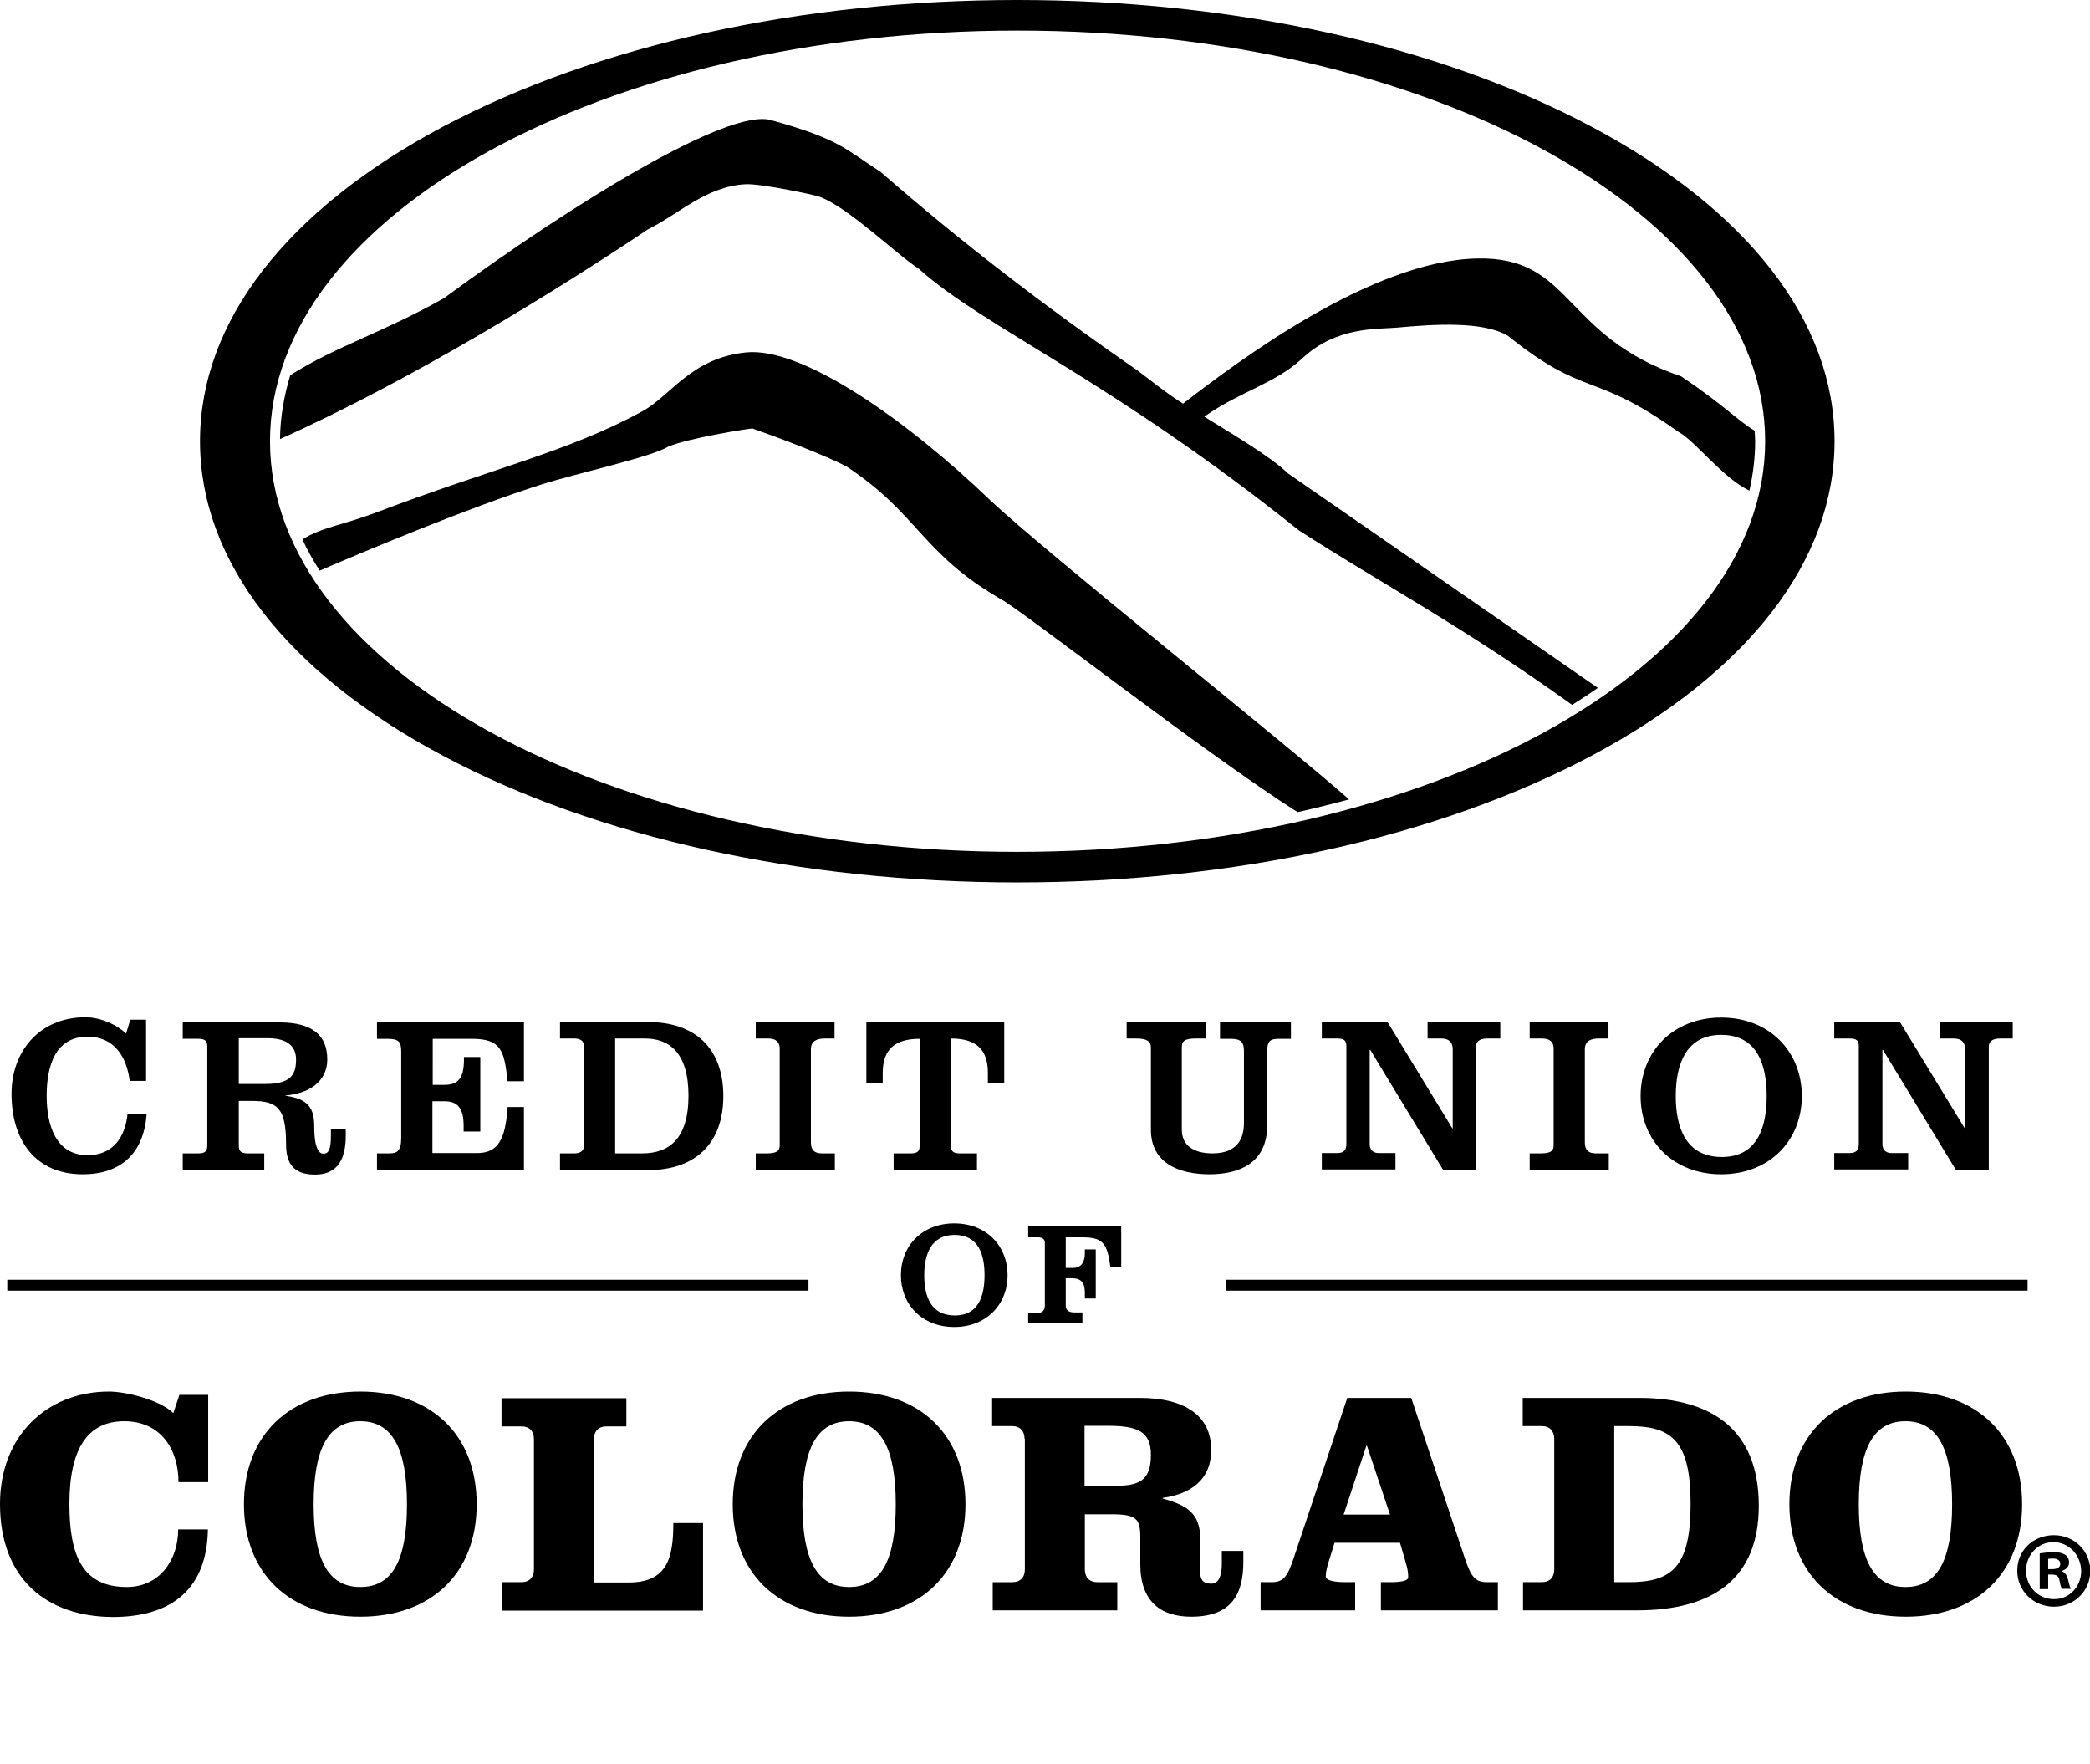 <?xml version="1.0" encoding="UTF-8"?> <svg xmlns="http://www.w3.org/2000/svg" xmlns:xlink="http://www.w3.org/1999/xlink" version="1.1" id="Layer_1" x="0px" y="0px" viewBox="0 0 689.7 582.1" style="enable-background:new 0 0 689.7 582.1;" xml:space="preserve"> <style type="text/css"> .st0{display:none;} .st1{display:inline;} </style> <g id="CUCO_logo"> <g> <g> <path d="M43,336.5h5.2v20.2h-5.4c-1-8-5.1-14.6-13.9-14.6c-10.8,0-13.5,9.9-13.5,19.5c0,9.5,2.9,19.6,13.5,19.6 c8.4,0,12.4-5.9,13.2-13.7h6.3c-0.9,12.8-8.2,20-21.1,20c-15.4,0-23.5-10.9-23.5-26.6c0-13.8,9.1-25.2,24.4-25.2 c4.8,0,10.2,2.3,13.4,5.4L43,336.5z"></path> <path d="M60.3,386v-5.4h5.1c2.3,0,3-0.7,3-2.6v-32.6c0-1.9-0.7-2.6-3-2.6h-5.1v-5.4h32c10.7,0,15.7,4.2,15.7,12.2 c0,7.6-6.4,11.3-13.8,11.9v0.1c7.7,1,9.5,4.3,9.5,10.1c0,7.8,1.8,9,3,9c1.8,0,2.5-1.5,2.5-5.9v-2.3h4.9v2.3 c0,9.4-4,12.8-10.2,12.8c-7.3,0-9.5-4-9.5-10c0-11.8-2.7-14.3-11.3-14.3h-4.3V378c0,1.9,0.7,2.6,3,2.6h5.4v5.4H60.3z M78.8,357.7 h8.7c7.9,0,10.2-2.6,10.2-8c0-4.6-3-7.1-9.5-7.1h-9.4V357.7z"></path> <path d="M124.4,386v-5.4h4.1c2.5,0,3.9-0.7,3.9-5.1v-28.6c0-3.2-0.9-4.1-4.7-4.1h-3.3v-5.4h48.5v19.4h-5.4c-1.1-10-2-14-11.8-14 h-12.9V358h3.9c4.4,0,6.4-2.2,6.4-8.2v-1h5.4v24.6H153v-1.8c0-6-2-8.2-6.4-8.2h-3.9v17.1h14.7c6.8,0,9.4-4.2,10.1-15.2h5.4V386 H124.4z"></path> <path d="M184.8,380.6h4.7c1.7,0,3.2-0.6,3.2-2.5v-32.9c0-1.9-1.5-2.5-3.2-2.5h-4.7v-5.4h29.3c14.8,0,24.6,8.2,24.6,24.4 c0,16.1-9.8,24.4-24.6,24.4h-29.3V380.6z M203,380.6h9c8.5,0,15.2-4.5,15.2-19c0-14.5-6.6-18.9-14.4-18.9H203V380.6z"></path> <path d="M249.4,386v-5.4h3.7c3,0,4.2-0.7,4.2-2.6V346c0-1.8-0.9-3.3-3.8-3.3h-4.1v-5.4h26v5.4h-3.2c-2.4,0-4.6,0.7-4.6,3.5V377 c0,2.4,1.1,3.6,3.6,3.6h4.3v5.4H249.4z"></path> <path d="M331.4,337.3v20.1h-5.4V354c0-7.8-4-11.3-12.2-11.3V378c0,1.9,0.7,2.6,3,2.6h5.6v5.4h-27.5v-5.4h5.6c2.3,0,3-0.7,3-2.6 v-35.2c-8.2,0-12.2,3.5-12.2,11.3v3.3h-5.4v-20.1H331.4z"></path> <path d="M371.7,337.3h26.2v5.4h-3.4c-3.7,0-4.5,1-4.5,2.9v27.2c0,5.1,3.8,7.8,10.1,7.8c6.2,0,10.4-2.8,10.4-10v-23.8 c0-2.9-1-4-4.4-4h-3.5v-5.4h23.4v5.4h-4c-3.1,0-3.8,1-3.8,4v24.4c0,12.9-9.6,16.3-19.1,16.3c-9.6,0-19.3-3.4-19.3-14.7v-27.1 c0-2.3-1.7-3-4.9-3h-3.1V337.3z"></path> <path d="M452.2,346.5H452v31.1c0,1.8,1.1,2.9,3,2.9h5.5v5.4h-24.3v-5.4h5.1c2.3,0,3-1.2,3-2.9v-32.3c0-1.9-0.7-2.6-3-2.6h-5.1 v-5.4h21.7l21.4,35.1h0.1v-26.2c0-2.2-1.2-3.5-3.8-3.5h-4.5v-5.4h24v5.4h-4.3c-2.6,0-3.7,1.1-3.7,2.6V386h-10.9L452.2,346.5z"></path> <path d="M504.8,386v-5.4h3.7c3,0,4.2-0.7,4.2-2.6V346c0-1.8-0.9-3.3-3.8-3.3h-4.1v-5.4h26v5.4h-3.2c-2.4,0-4.6,0.7-4.6,3.5V377 c0,2.4,1.1,3.6,3.6,3.6h4.3v5.4H504.8z"></path> <path d="M594.6,361.7c0,14.6-10.6,25.8-26.6,25.8c-16,0-26.6-11.2-26.6-25.8c0-14.6,10.6-25.9,26.6-25.9 C584,335.8,594.6,347.1,594.6,361.7z M553,361.7c0,10.5,3.4,20.1,15.2,20.1c11.6,0,14.8-9.6,14.8-20.1c0-10.5-3.2-20.2-15-20.2 C556.4,341.5,553,351.2,553,361.7z"></path> <path d="M621.4,346.5h-0.2v31.1c0,1.8,1.1,2.9,3,2.9h5.5v5.4h-24.4v-5.4h5.1c2.3,0,3-1.2,3-2.9v-32.3c0-1.9-0.7-2.6-3-2.6h-5.1 v-5.4h21.7l21.4,35.1h0.1v-26.2c0-2.2-1.2-3.5-3.8-3.5h-4.5v-5.4h24v5.4H660c-2.6,0-3.7,1.1-3.7,2.6V386h-10.9L621.4,346.5z"></path> <path d="M332.5,420.8c0,9.7-7,17.1-17.6,17.1c-10.6,0-17.6-7.4-17.6-17.1c0-9.7,7-17.1,17.6-17.1 C325.5,403.7,332.5,411.1,332.5,420.8z M305,420.8c0,7,2.2,13.3,10.1,13.3c7.7,0,9.8-6.3,9.8-13.3c0-7-2.1-13.3-9.9-13.3 C307.3,407.5,305,413.9,305,420.8z"></path> <path d="M339.3,436.9v-3.6h3c1.8,0,2.5-1.1,2.5-2.4v-20.8c0-1.2-0.8-1.8-2.3-1.8h-3.2v-3.6H370v13.3h-3.6c-1-8-2.7-9.7-9.3-9.7 h-5.4v10.1h2.3c3.1,0,4-2.3,4-4.8v-1.3h3.6v16.2h-3.6v-1.9c0-3.4-1.3-4.8-4.3-4.8h-2v8.8c0,1.8,0.8,2.5,3.1,2.5h2.4v3.6H339.3z"></path> <path d="M59.2,460.3h9.5v28.8h-9.8C58.9,478.2,53,469,41,469c-11.7,0-18.1,8.5-18.1,27.3c0,16.7,4.1,27.4,18.9,27.4 c11.1,0,17-9.2,17-19h9.8c-0.3,19.5-11.8,28.9-31.4,28.9C15.4,533.5,0,521,0,496.3c0-22.4,15.4-37.1,36-37.1 c5.3,0,16.5,2.6,21.2,7.1L59.2,460.3z"></path> <path d="M157.3,496.4c0,22.9-15.1,37.1-38.4,37.1c-23.3,0-38.4-14.2-38.4-37.1c0-22.9,15.1-37.2,38.4-37.2 C142.2,459.2,157.3,473.4,157.3,496.4z M103.5,496.4c0,18.5,4.9,27.3,15.4,27.3c10.6,0,15.4-8.8,15.4-27.3 c0-18.5-4.9-27.4-15.4-27.4C108.4,469,103.5,477.9,103.5,496.4z"></path> <path d="M165.7,531.4v-9.3h6.4c2.6,0,4.1-1.6,4.1-4.2v-43c0-2.6-1.5-4.2-4.1-4.2h-6.6v-9.3h41.2v9.3h-6.6c-2.6,0-4.1,1.6-4.1,4.2 v47.3h11.5c12.7,0,14.7-8.1,14.7-19.6h9.8v28.9H165.7z"></path> <path d="M318.6,496.4c0,22.9-15.1,37.1-38.4,37.1c-23.3,0-38.4-14.2-38.4-37.1c0-22.9,15.1-37.2,38.4-37.2 C303.5,459.2,318.6,473.4,318.6,496.4z M264.8,496.4c0,18.5,4.9,27.3,15.4,27.3c10.6,0,15.4-8.8,15.4-27.3 c0-18.5-4.9-27.4-15.4-27.4C269.7,469,264.8,477.9,264.8,496.4z"></path> <path d="M338.1,474.8c0-2.6-1.5-4.2-4.1-4.2h-6.6v-9.3h48.7c14.8,0,23.6,5.8,23.6,17.1c0,10-6.8,14.6-16,15.9v0.2 c7.9,2.2,12.4,4.8,12.4,13.4V519c0,2,0.7,3.6,3.6,3.6c2.8,0,3.5-3.3,3.5-6.6v-4.2h7.1v3.6c0,10.3-3.6,18.1-17.2,18.1 c-10,0-16.8-5-16.8-17.3v-8.7c0-6.3-1.1-7.8-9.6-7.8h-8.7v18.2c0,2.6,1.5,4.2,4.1,4.2h6.6v9.3h-41.1v-9.3h6.5 c2.6,0,4.1-1.6,4.1-4.2V474.8z M357.9,490.3h10.2c7.8,0,11.7-1.7,11.7-10.2c0-7.8-4.5-9.6-14.3-9.6h-7.6V490.3z"></path> <path d="M465.7,461.3l17.7,52.9c2.1,6.4,3.6,7.9,7.3,7.9h3.6v9.3h-38.6v-9.3h3.2c3.2,0,5.8-0.4,5.8-1.6c0-1.1-0.1-2.2-0.5-3.8 l-2.2-7.6h-21.6l-1.3,4.2c-1.2,3.7-1.6,5.3-1.6,6.8c0,1.7,3.7,2,6.6,2h3.1v9.3H416v-9.3h3.6c3.7,0,5.2-1.5,7.3-7.9l17.7-52.9 H465.7z M443.4,499.8h15.3l-7.6-22.7h-0.2L443.4,499.8z"></path> <path d="M512.9,474.8c0-2.6-1.5-4.2-4.1-4.2h-6.3v-9.3h38.4c24,0,39.5,10.5,39.5,35.6c0,24.1-15.2,34.5-40.2,34.5h-37.6v-9.3h6.2 c2.6,0,4.1-1.6,4.1-4.2V474.8z M532.7,522.1h4.9c14,0,20.3-4.9,20.3-25.8c0-20.9-6.3-25.7-20.3-25.7h-4.9V522.1z"></path> <path d="M667.3,496.4c0,22.9-15.1,37.1-38.4,37.1c-23.3,0-38.4-14.2-38.4-37.1c0-22.9,15.1-37.2,38.4-37.2 C652.1,459.2,667.3,473.4,667.3,496.4z M613.4,496.4c0,18.5,4.9,27.3,15.4,27.3c10.6,0,15.4-8.8,15.4-27.3 c0-18.5-4.9-27.4-15.4-27.4C618.3,469,613.4,477.9,613.4,496.4z"></path> </g> <g> <g> <rect x="2.4" y="422.3" width="264.4" height="3.6"></rect> </g> <g> <rect x="404.7" y="422.3" width="264.4" height="3.6"></rect> </g> </g> </g> <path d="M146.2,41.8c-51.7,27.5-80.2,64.4-80.2,103.8s28.5,76.3,80.2,103.8c50.7,27,118,41.8,189.5,41.8 c71.5,0,138.8-14.9,189.5-41.8c51.7-27.5,80.2-64.4,80.2-103.8s-28.5-76.3-80.2-103.8C474.6,14.9,407.3,0,335.7,0 C264.2,0,196.9,14.9,146.2,41.8z M89.1,145.6c0-74.7,110.6-135.5,246.7-135.5c136,0,246.7,60.8,246.7,135.5 S471.7,281.1,335.7,281.1C199.7,281.1,89.1,220.3,89.1,145.6z"></path> <path d="M246.1,116.3c-18.1,1.9-24.6,14.2-34.1,19.4c-24.2,13.3-49.2,18.7-87.8,33.4c-11.4,4.3-17.8,4.8-24.4,8.9 c1.6,3.5,3.5,6.9,5.7,10.3c15.6-6.7,49.2-20.8,73.1-28.4c12-3.8,36.4-9.1,41.9-12.5c6.1-2.7,26.5-6,27.8-6 c9.4,3.3,23.4,8.6,31,12.5c23.9,15.8,24.5,28.3,50.6,43.6c5.4,2.4,67.7,51.1,98.3,70.5c5.8-1.3,11.4-2.7,17-4.2 c-20.8-18.4-100.3-81.6-118.6-98.9C299.7,139.1,264.9,114.3,246.1,116.3z"></path> <path d="M397.4,137.5c11.9-8.4,23.4-10.9,32.3-19.2c11.4-10.7,25-9.6,31.4-10.2c12-1.1,28.2-2.2,36.5,2.7 c25.9,20.8,27.8,11.4,56.1,31.6c5.7,3,14.6,15.2,23.6,19.5c1.2-5.3,1.9-10.7,1.9-16.2c0-1.2-0.1-2.4-0.2-3.6 c-5.7-3.4-9.9-8.3-24.2-17.9c-39.5-13.4-35.7-39.7-67.5-38.9c-34.9,0.8-79,34.1-96.9,47.9c-5-3.1-10.7-7.7-15.1-11 c-30.1-20.8-58.4-42.5-84.6-65.4c-11.8-7.6-13.6-10.9-36.4-17.2c-14.2-3.8-64.8,27.2-107.8,58.8c-20.2,11.4-35.5,15.8-50.7,25.4 c-2.1,6.9-3.3,13.9-3.4,21.1c43.9-19.7,92-49.5,121.4-69.2c10-4.9,19.2-14.2,32.2-14.9c5.1-0.3,22.9,3.6,23.4,3.8 c9.2,2.5,26.3,19.3,33.7,24c21.8,19.6,62.9,36.3,125.5,86.4c27.1,17.5,54.3,31.8,90.2,57.6c2.9-1.8,5.8-3.7,8.5-5.6l-102.3-70.8 C419.4,150.7,405.8,142.7,397.4,137.5z"></path> <g> <path d="M677.8,506.6c6.7,0,12,5.2,12,11.8c0,6.6-5.3,11.8-12,11.8c-6.7,0-12.1-5.2-12.1-11.8 C665.6,511.7,670.9,506.6,677.8,506.6L677.8,506.6z M677.6,508.9c-5.1,0-9,4.2-9,9.4c0,5.2,3.9,9.4,9.2,9.4c5.1,0.1,9-4.2,9-9.3 C686.7,513.2,682.8,508.9,677.6,508.9L677.6,508.9z M675.8,524.4h-2.7v-11.8c1.1-0.1,2.6-0.4,4.5-0.4c2.2,0,3.2,0.4,4,0.9 c0.7,0.5,1.2,1.4,1.2,2.5c0,1.4-1.1,2.4-2.4,2.8v0.1c1.1,0.4,1.7,1.3,2.1,2.9c0.4,1.8,0.6,2.4,0.9,2.9h-2.9 c-0.4-0.4-0.6-1.4-0.9-2.9c-0.2-1.2-0.9-1.8-2.4-1.8h-1.3V524.4z M675.9,517.8h1.3c1.5,0,2.7-0.5,2.7-1.7c0-1.1-0.8-1.8-2.5-1.8 c-0.7,0-1.2,0.1-1.5,0.1V517.8z"></path> </g> <g class="st0"> <path class="st1" d="M31.1,581.5l-3.3-8H13l-3.3,8H8.1l11.4-27.4h1.6l11.5,27.4H31.1z M27.3,572.2l-6.9-16.6l-6.9,16.6H27.3z"></path> <path class="st1" d="M65.4,555.3v11.9h13.2v1.2H65.4v13.1H64v-27.4h15.9v1.2H65.4z"></path> <path class="st1" d="M94.7,555.3v11.4h13.9v1.2H94.7v12.3h15.2v1.2H93.3v-27.4h16.6v1.2H94.7z"></path> <path class="st1" d="M131.7,554.1c8.7,0,13.7,5.5,13.7,13.7c0,8.3-5,13.7-13.7,13.7h-8.5v-27.4H131.7z M131.7,580.3 c7.8,0,12.2-4.8,12.2-12.5c0-7.6-4.5-12.4-12.2-12.4h-7v24.9H131.7z"></path> <path class="st1" d="M160.8,555.3v11.4h13.9v1.2h-13.9v12.3H176v1.2h-16.6v-27.4H176v1.2H160.8z"></path> <path class="st1" d="M200.4,554.1c5.3,0,8.5,3.4,8.5,8.4c0,4.6-2.5,7.8-7,8.3l7.9,10.7H208l-7.7-10.6h-9.6v10.6h-1.4v-27.4H200.4z M190.7,569.7h9.5c4.6,0,7.1-2.8,7.1-7.2c0-4.4-2.6-7.2-7.1-7.2h-9.5V569.7z"></path> <path class="st1" d="M244.3,581.5l-3.3-8h-14.8l-3.3,8h-1.5l11.4-27.4h1.6l11.5,27.4H244.3z M240.5,572.2l-6.9-16.6l-6.9,16.6 H240.5z"></path> <path class="st1" d="M274.7,580.3v1.2h-16.1v-27.4h1.4v26.2H274.7z"></path> <path class="st1" d="M326.1,580c-2,1.3-4.6,2-7.5,2c-8.7,0-13.6-6-13.6-14.2c0-8.2,5-14.2,13.6-14.2c3,0,5.5,0.7,7.5,2l-0.9,1 c-1.8-1.2-4-1.8-6.7-1.8c-7.7,0-12.2,5.3-12.2,12.9c0,7.6,4.5,12.9,12.2,12.9c2.6,0,4.8-0.6,6.7-1.8L326.1,580z"></path> <path class="st1" d="M350.7,554.1c5.3,0,8.5,3.4,8.5,8.4c0,4.6-2.5,7.8-7,8.3l7.9,10.7h-1.7l-7.7-10.6h-9.6v10.6h-1.4v-27.4H350.7 z M341.1,569.7h9.5c4.6,0,7.1-2.8,7.1-7.2c0-4.4-2.6-7.2-7.1-7.2h-9.5V569.7z"></path> <path class="st1" d="M375.3,555.3v11.4h13.9v1.2h-13.9v12.3h15.2v1.2h-16.6v-27.4h16.6v1.2H375.3z"></path> <path class="st1" d="M412.4,554.1c8.7,0,13.7,5.5,13.7,13.7c0,8.3-5,13.7-13.7,13.7h-8.5v-27.4H412.4z M412.4,580.3 c7.8,0,12.2-4.8,12.2-12.5c0-7.6-4.5-12.4-12.2-12.4h-7v24.9H412.4z"></path> <path class="st1" d="M439.9,581.5v-27.4h1.4v27.4H439.9z"></path> <path class="st1" d="M466.1,555.3v26.2h-1.4v-26.2h-10.5v-1.2h22.4v1.2H466.1z"></path> <path class="st1" d="M529.4,569.1c0,7.7-2.4,12.9-10.7,12.9c-8.2,0-10.7-5.1-10.7-12.9v-15h1.4V569c0,7.4,2.2,11.7,9.3,11.7 c7.2,0,9.3-4.4,9.3-11.7v-14.9h1.4V569.1z"></path> <path class="st1" d="M563,581.5l-17.9-25.2v25.2h-1.4v-27.4h1.8l17.9,25.2v-25.2h1.4v27.4H563z"></path> <path class="st1" d="M579.5,581.5v-27.4h1.4v27.4H579.5z"></path> <path class="st1" d="M622.2,567.8c0,8.3-4.9,14.2-13.7,14.2c-8.5,0-13.7-6-13.7-14.2c0-8.2,5-14.2,13.7-14.2 C617.2,553.6,622.2,559.6,622.2,567.8z M596.3,567.8c0,7.7,4.6,13,12.2,13c7.8,0,12.2-5.3,12.2-13c0-7.6-4.5-12.9-12.2-12.9 C600.8,554.9,596.3,560.2,596.3,567.8z"></path> <path class="st1" d="M655.1,581.5l-17.9-25.2v25.2h-1.4v-27.4h1.8l17.9,25.2v-25.2h1.4v27.4H655.1z"></path> </g> </g> </svg> 